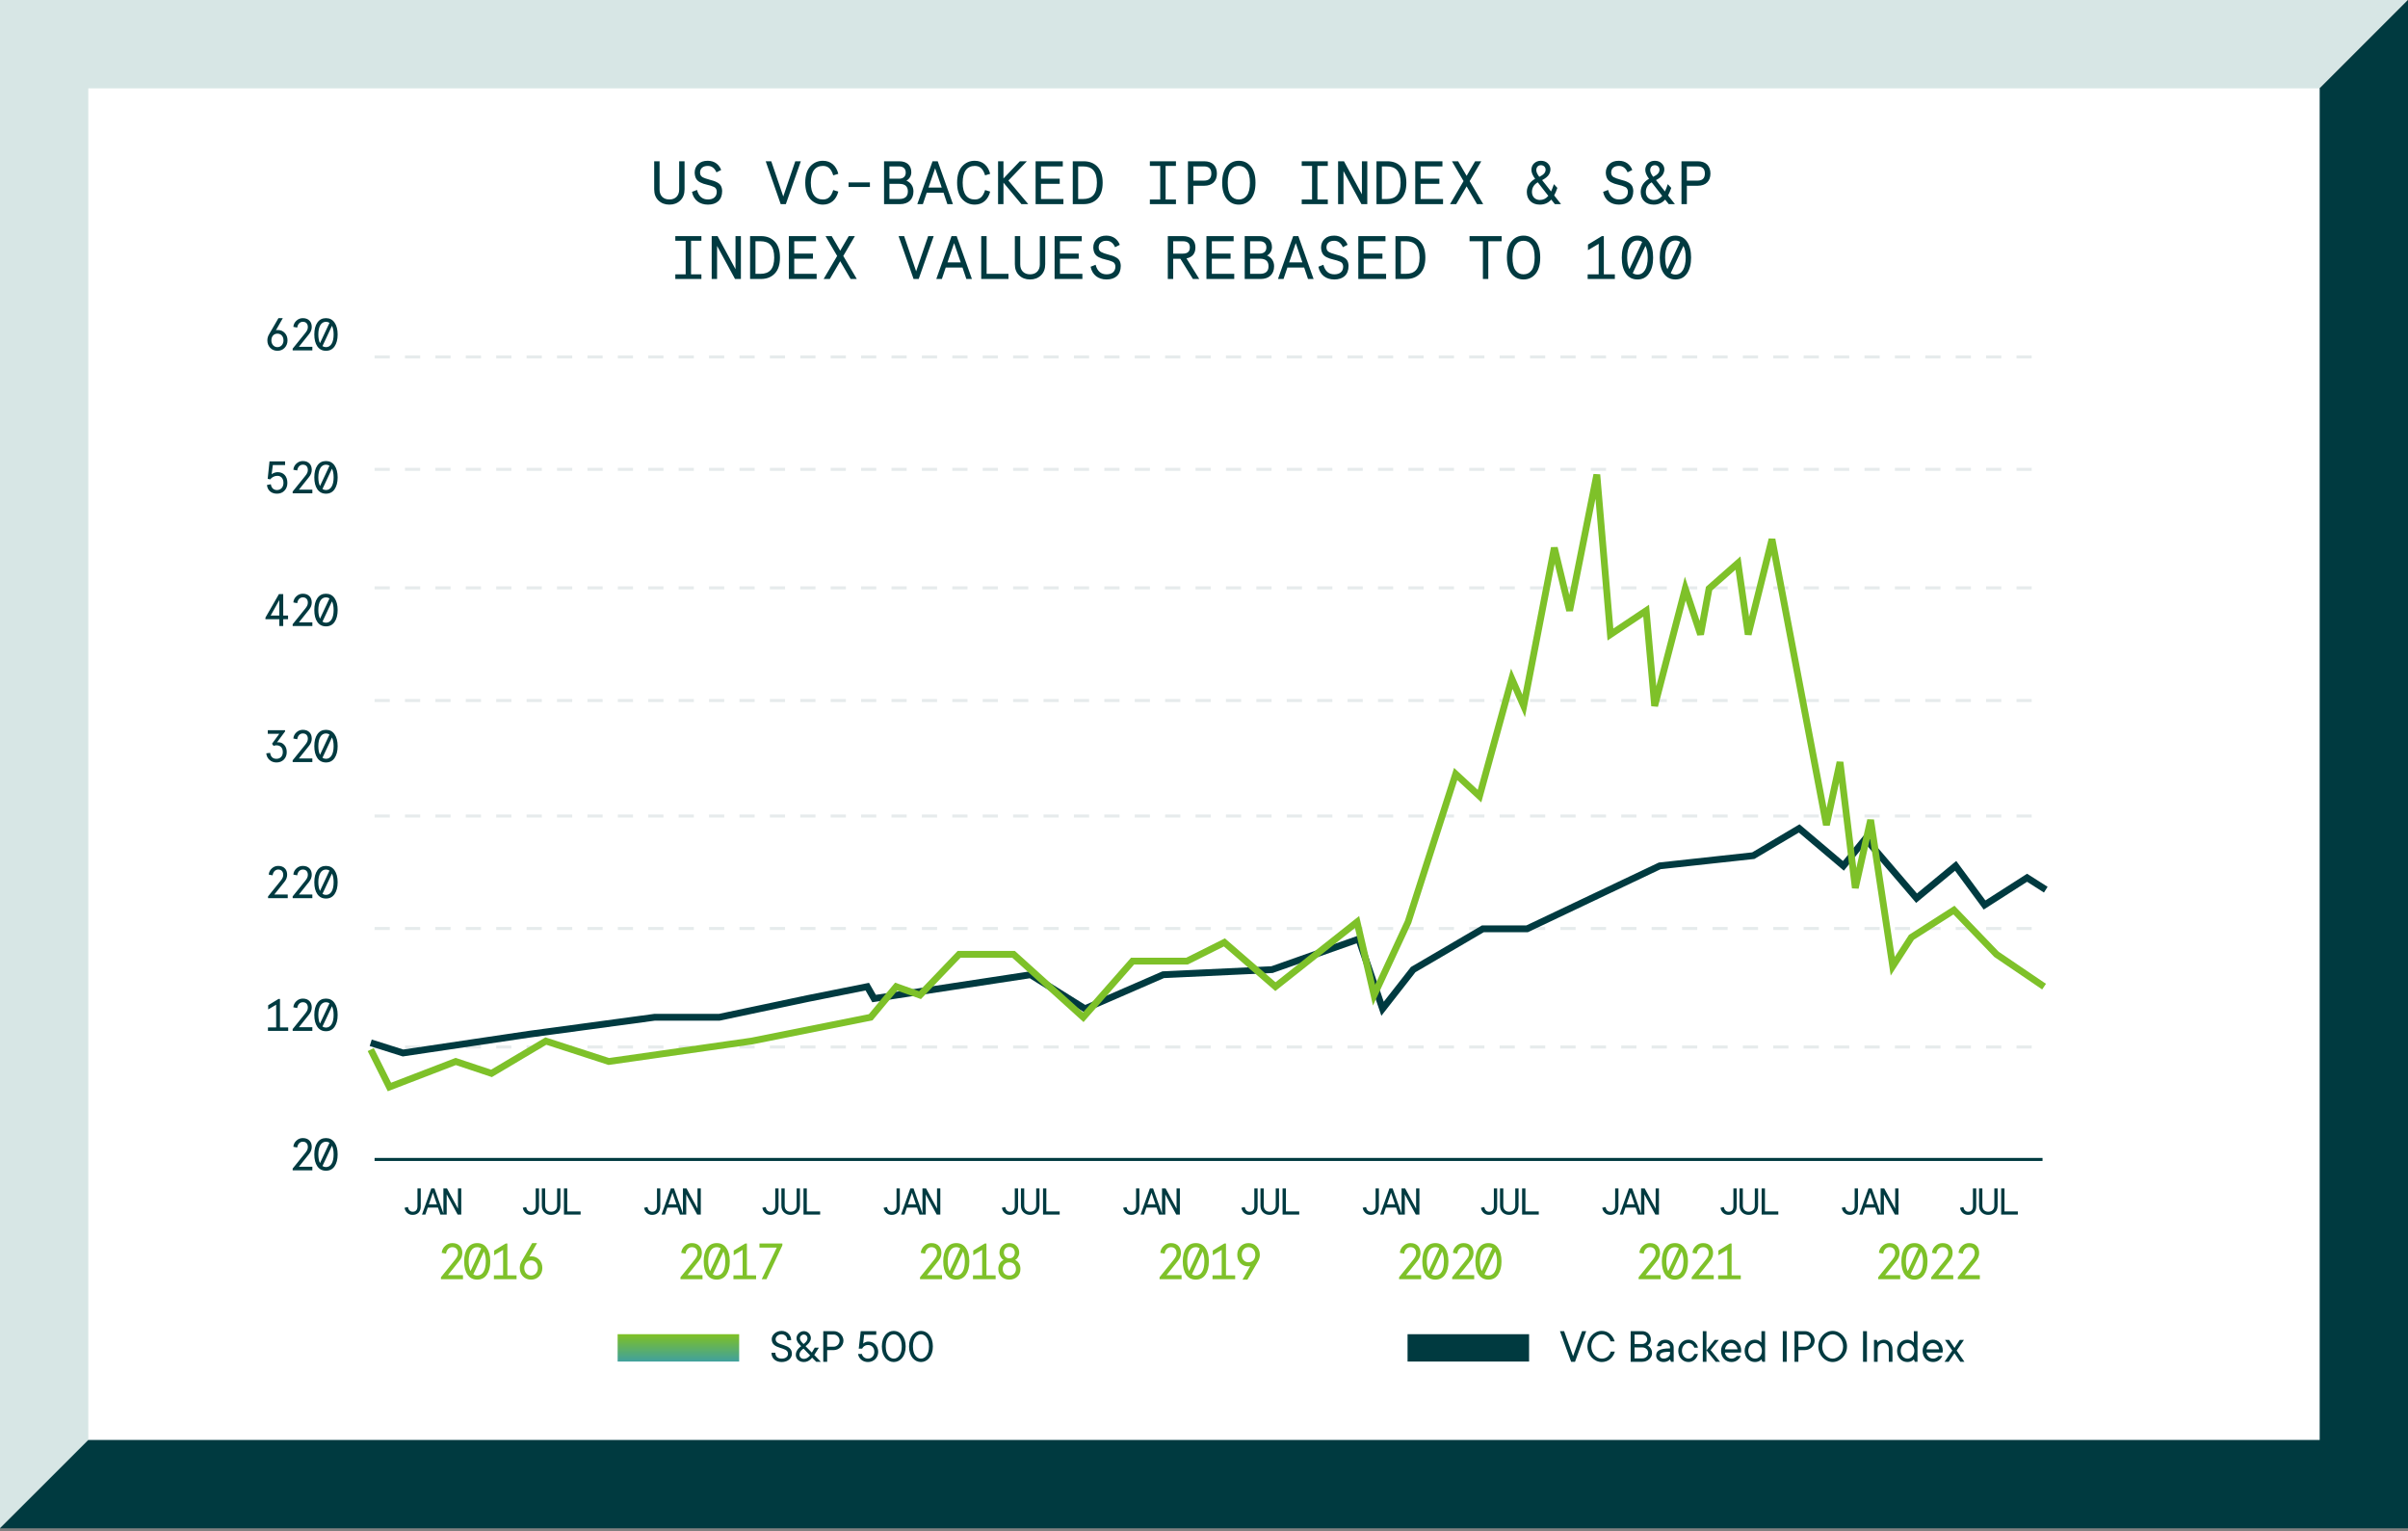 <svg width="708" height="450" viewBox="0 0 708 450" fill="none" xmlns="http://www.w3.org/2000/svg">
<rect x="0" y="0" width="708" height="450" fill="#808080" stroke="none"/>
<path d="M0 0H708L682.034 25.966L26 423.5L0 449.207V0Z" fill="#D7E6E5"/>
<path d="M708 449.207H0L25.966 423.242L682.034 25.965L708 -0V449.207Z" fill="#003A40"/>
<rect x="25.966" y="25.969" width="656.068" height="397.276" fill="white"/>
<path d="M226.832 397.622H227.976C227.976 398.708 228.619 399.337 229.834 399.337C231.049 399.337 231.692 398.708 231.692 397.907C231.692 395.692 226.904 396.835 226.904 393.62C226.904 392.405 228.119 391.19 229.834 391.19C231.392 391.19 232.621 392.405 232.621 393.905H231.478C231.478 392.891 230.763 392.19 229.834 392.19C228.762 392.19 228.047 392.891 228.047 393.62C228.047 395.835 232.835 394.692 232.835 397.907C232.835 399.194 231.706 400.337 229.834 400.337C227.962 400.337 226.832 399.194 226.832 397.622ZM239.983 400.266L238.768 399.051C238.597 399.294 238.382 399.508 238.14 399.694C237.725 400.023 237.139 400.337 236.339 400.337C234.909 400.337 233.98 399.408 233.98 398.193C233.98 397.45 234.366 396.821 234.766 396.378C234.995 396.121 235.252 395.892 235.553 395.692L234.909 394.977C234.781 394.849 234.652 394.706 234.552 394.534C234.366 394.248 234.195 393.834 234.195 393.334C234.195 392.262 235.195 391.261 236.339 391.261C237.482 391.261 238.411 392.19 238.411 393.334C238.411 393.834 238.168 394.277 237.939 394.606C237.811 394.792 237.654 394.963 237.482 395.12L236.853 395.692L238.697 397.55L239.554 396.121H240.769L239.412 398.265L241.341 400.266H239.983ZM235.767 394.549L236.267 395.049L236.839 394.549C236.939 394.449 237.039 394.334 237.125 394.206C237.282 393.991 237.411 393.691 237.411 393.334C237.411 392.762 236.982 392.262 236.339 392.262C235.695 392.262 235.195 392.762 235.195 393.334C235.195 393.662 235.324 393.948 235.481 394.177C235.567 394.306 235.667 394.434 235.767 394.549ZM238.197 398.408L236.267 396.407C236.024 396.55 235.824 396.707 235.653 396.893C235.352 397.221 235.052 397.664 235.052 398.193C235.052 398.836 235.538 399.408 236.339 399.408C236.853 399.408 237.325 399.179 237.654 398.908C237.839 398.765 238.025 398.593 238.197 398.408ZM242.06 400.266V391.261H245.132C246.69 391.261 247.991 392.548 247.991 394.048C247.991 395.549 246.69 396.835 245.132 396.835H243.203V400.266H242.06ZM243.203 395.835H245.132C246.061 395.835 246.848 395.049 246.848 394.048C246.848 393.048 246.061 392.262 245.132 392.262H243.203V395.835ZM252.279 397.979H253.422C253.579 398.708 254.194 399.337 255.209 399.337C256.266 399.337 257.067 398.551 257.067 397.336C257.067 396.121 256.295 395.335 255.209 395.335C254.566 395.335 254.137 395.606 253.865 395.878C253.708 396.035 253.579 396.221 253.494 396.407H252.493L253.065 391.261H257.638V392.333H254.065L253.779 394.906C253.894 394.806 254.037 394.706 254.194 394.62C254.465 394.463 254.851 394.334 255.352 394.334C256.91 394.334 258.21 395.621 258.21 397.336C258.21 399.051 256.924 400.337 255.209 400.337C253.551 400.337 252.507 399.279 252.279 397.979ZM262.784 399.337C263.984 399.337 265.142 398.208 265.142 395.763C265.142 393.319 263.984 392.19 262.784 392.19C261.583 392.19 260.425 393.319 260.425 395.763C260.425 398.208 261.583 399.337 262.784 399.337ZM262.784 400.337C260.911 400.337 259.282 398.693 259.282 395.763C259.282 392.834 260.911 391.19 262.784 391.19C264.642 391.19 266.285 392.834 266.285 395.763C266.285 398.693 264.642 400.337 262.784 400.337ZM270.781 399.337C271.982 399.337 273.14 398.208 273.14 395.763C273.14 393.319 271.982 392.19 270.781 392.19C269.581 392.19 268.423 393.319 268.423 395.763C268.423 398.208 269.581 399.337 270.781 399.337ZM270.781 400.337C268.909 400.337 267.28 398.693 267.28 395.763C267.28 392.834 268.909 391.19 270.781 391.19C272.639 391.19 274.283 392.834 274.283 395.763C274.283 398.693 272.639 400.337 270.781 400.337Z" fill="#003A40"/>
<path d="M461.944 400.266L458.657 391.261H459.872L462.516 398.622L465.16 391.261H466.375L463.088 400.266H461.944ZM473.593 397.264H474.808C474.308 398.979 472.95 400.337 470.949 400.337C468.734 400.337 466.733 398.336 466.733 395.763C466.733 393.191 468.734 391.19 470.949 391.19C472.879 391.19 474.236 392.548 474.737 394.263H473.522C473.222 393.119 472.321 392.19 470.949 392.19C469.377 392.19 467.876 393.691 467.876 395.763C467.876 397.836 469.377 399.337 470.949 399.337C472.393 399.337 473.293 398.408 473.593 397.264ZM479.449 400.266V391.261H482.808C484.295 391.261 485.381 392.319 485.381 393.691C485.381 394.334 485.123 394.777 484.881 395.063C484.723 395.235 484.566 395.378 484.38 395.478C484.623 395.606 484.852 395.763 485.052 395.964C485.395 396.307 485.738 396.878 485.738 397.693C485.738 399.022 484.523 400.266 482.88 400.266H479.449ZM480.593 395.049H482.808C483.666 395.049 484.309 394.406 484.309 393.691C484.309 392.905 483.666 392.262 482.808 392.262H480.593V395.049ZM480.593 399.265H482.88C483.894 399.265 484.595 398.551 484.595 397.622C484.595 396.778 483.866 396.049 482.88 396.049H480.593V399.265ZM491.306 400.266L491.02 399.551C490.877 399.708 490.72 399.837 490.534 399.951C490.205 400.166 489.734 400.337 489.091 400.337C487.804 400.337 486.947 399.48 486.947 398.408C486.947 397.193 487.804 396.335 491.02 396.335V395.978C491.02 395.335 490.463 394.763 489.662 394.763C488.862 394.763 488.533 395.12 488.376 395.692H487.233C487.39 394.62 488.233 393.763 489.662 393.763C491.092 393.763 492.092 394.777 492.092 395.978V400.266H491.306ZM491.02 397.836V397.336C488.448 397.336 488.019 397.764 488.019 398.479C488.019 398.922 488.448 399.337 489.091 399.337C490.234 399.337 491.02 398.551 491.02 397.836ZM498.164 397.979H499.236C498.936 399.279 497.878 400.337 496.449 400.337C494.791 400.337 493.448 398.979 493.448 397.05C493.448 395.12 494.791 393.763 496.449 393.763C497.878 393.763 498.936 394.82 499.236 396.121H498.164C497.936 395.406 497.292 394.763 496.449 394.763C495.449 394.763 494.52 395.678 494.52 397.05C494.52 398.422 495.449 399.337 496.449 399.337C497.292 399.337 497.936 398.693 498.164 397.979ZM500.661 400.266V391.261H501.733V396.907L504.163 393.834H505.378L502.948 396.835L505.735 400.266H504.449L501.733 396.907V400.266H500.661ZM510.668 398.551H511.812C511.383 399.48 510.526 400.337 509.096 400.337C507.381 400.337 506.023 398.979 506.023 397.05C506.023 395.12 507.467 393.763 509.025 393.763C510.597 393.763 511.955 395.035 511.955 396.978C511.955 397.164 511.926 397.293 511.912 397.393L511.883 397.55H507.167C507.238 398.479 508.082 399.337 509.096 399.337C509.94 399.337 510.454 398.851 510.668 398.551ZM507.167 396.621H510.883C510.726 395.549 509.954 394.763 509.025 394.763C508.096 394.763 507.324 395.549 507.167 396.621ZM516.033 399.337C517.105 399.337 518.034 398.422 518.034 397.05C518.034 395.678 517.105 394.763 516.033 394.763C514.961 394.763 514.032 395.678 514.032 397.05C514.032 398.422 514.961 399.337 516.033 399.337ZM518.177 400.266L517.891 399.551C517.748 399.708 517.591 399.837 517.405 399.951C517.077 400.166 516.605 400.337 515.962 400.337C514.304 400.337 512.96 398.979 512.96 397.05C512.96 395.12 514.304 393.763 515.962 393.763C516.605 393.763 517.077 393.977 517.405 394.191C517.591 394.32 517.748 394.463 517.891 394.62V391.261H518.963V400.266H518.177ZM524.183 400.266V391.261H525.327V400.266H524.183ZM527.617 400.266V391.261H530.69C532.248 391.261 533.548 392.548 533.548 394.048C533.548 395.549 532.248 396.835 530.69 396.835H528.76V400.266H527.617ZM528.76 395.835H530.69C531.619 395.835 532.405 395.049 532.405 394.048C532.405 393.048 531.619 392.262 530.69 392.262H528.76V395.835ZM538.839 392.19C537.267 392.19 535.766 393.691 535.766 395.763C535.766 397.836 537.267 399.337 538.839 399.337C540.411 399.337 541.912 397.836 541.912 395.763C541.912 393.691 540.411 392.19 538.839 392.19ZM538.839 391.19C541.054 391.19 543.055 393.191 543.055 395.763C543.055 398.336 541.054 400.337 538.839 400.337C536.623 400.337 534.622 398.336 534.622 395.763C534.622 393.191 536.623 391.19 538.839 391.19ZM547.772 400.266V391.261H548.915V400.266H547.772ZM550.991 400.266V393.834H551.777L552.063 394.549C552.191 394.406 552.349 394.277 552.534 394.163C552.863 393.948 553.306 393.763 553.921 393.763C555.278 393.763 556.422 394.906 556.422 396.55V400.266H555.35V396.55C555.35 395.478 554.621 394.763 553.778 394.763C552.763 394.763 552.063 395.463 552.063 396.55V400.266H550.991ZM560.851 399.337C561.923 399.337 562.852 398.422 562.852 397.05C562.852 395.678 561.923 394.763 560.851 394.763C559.779 394.763 558.85 395.678 558.85 397.05C558.85 398.422 559.779 399.337 560.851 399.337ZM562.995 400.266L562.709 399.551C562.566 399.708 562.409 399.837 562.223 399.951C561.894 400.166 561.423 400.337 560.779 400.337C559.121 400.337 557.778 398.979 557.778 397.05C557.778 395.12 559.121 393.763 560.779 393.763C561.423 393.763 561.894 393.977 562.223 394.191C562.409 394.32 562.566 394.463 562.709 394.62V391.261H563.781V400.266H562.995ZM569.932 398.551H571.076C570.647 399.48 569.789 400.337 568.36 400.337C566.645 400.337 565.287 398.979 565.287 397.05C565.287 395.12 566.731 393.763 568.289 393.763C569.861 393.763 571.219 395.035 571.219 396.978C571.219 397.164 571.19 397.293 571.176 397.393L571.147 397.55H566.431C566.502 398.479 567.345 399.337 568.36 399.337C569.203 399.337 569.718 398.851 569.932 398.551ZM566.431 396.621H570.147C569.989 395.549 569.218 394.763 568.289 394.763C567.36 394.763 566.588 395.549 566.431 396.621ZM571.724 400.266L574.011 396.978L571.867 393.834H573.082L574.654 396.192L576.226 393.834H577.441L575.297 396.978L577.584 400.266H576.369L574.654 397.764L572.939 400.266H571.724Z" fill="#003A40"/>
<rect x="413.85" y="392.16" width="35.731" height="8.04" fill="#003A40"/>
<path d="M192.346 55.626V47.4H193.93V55.734C193.93 57.462 194.992 58.632 196.81 58.632C198.628 58.632 199.69 57.462 199.69 55.734V47.4H201.274V55.626C201.274 57.03 200.86 58.128 200.014 58.938C199.168 59.748 198.106 60.144 196.81 60.144C195.514 60.144 194.452 59.748 193.606 58.938C192.76 58.128 192.346 57.03 192.346 55.626ZM212.041 49.956L210.655 50.658C210.097 49.398 209.251 48.768 208.099 48.768C206.713 48.768 205.831 49.488 205.831 50.712C205.831 51.324 206.065 51.774 206.515 52.044C206.983 52.314 207.721 52.584 208.747 52.854C209.665 53.088 210.151 53.232 210.817 53.592C211.807 54.096 212.275 54.816 212.329 56.13C212.329 58.794 210.691 60.144 208.153 60.144C205.723 60.144 203.941 58.83 203.455 56.4L204.931 55.824C205.417 57.696 206.497 58.632 208.153 58.632C209.737 58.632 210.745 57.84 210.745 56.346C210.745 55.824 210.529 55.428 210.295 55.194C210.169 55.068 209.971 54.96 209.683 54.852C209.125 54.618 208.801 54.51 207.883 54.294C207.001 54.078 206.569 53.952 205.849 53.592C204.841 53.07 204.319 52.278 204.247 50.766C204.247 49.74 204.589 48.894 205.273 48.246C205.957 47.58 206.893 47.256 208.099 47.256C210.133 47.256 211.465 48.426 212.041 49.956ZM230.297 57.75L233.825 47.4H235.463L231.053 60H229.541L225.131 47.4H226.769L230.297 57.75ZM244.987 55.86L246.481 56.31C245.905 58.632 244.321 60.144 241.963 60.144C240.451 60.144 239.209 59.586 238.219 58.488C237.247 57.39 236.761 55.788 236.761 53.7C236.761 51.612 237.247 50.01 238.219 48.912C239.209 47.814 240.451 47.256 241.963 47.256C244.321 47.256 245.905 48.768 246.481 51.09L244.987 51.54C244.411 49.668 243.529 48.768 241.963 48.768C239.731 48.768 238.399 50.37 238.399 53.7C238.399 57.03 239.731 58.632 241.963 58.632C243.529 58.632 244.411 57.732 244.987 55.86ZM255.771 54.96H249.489V53.628H255.771V54.96ZM259.931 60V47.4H264.359C266.609 47.4 267.941 48.57 267.941 50.64C267.941 51.72 267.347 52.656 266.501 53.106C267.743 53.61 268.571 54.744 268.571 56.256C268.571 58.578 267.095 60 264.647 60H259.931ZM264.413 54.042H261.515V58.488H264.413C266.087 58.488 266.933 57.75 266.933 56.256C266.933 54.78 266.087 54.042 264.413 54.042ZM264.323 48.912H261.515V52.53H264.323C265.547 52.53 266.303 51.9 266.303 50.73C266.303 49.524 265.529 48.912 264.323 48.912ZM269.707 60L274.189 47.4H275.701L280.183 60H278.545L277.411 56.634H272.479L271.345 60H269.707ZM276.889 55.122L274.945 49.452L273.001 55.122H276.889ZM289.635 55.86L291.129 56.31C290.553 58.632 288.969 60.144 286.611 60.144C285.099 60.144 283.857 59.586 282.867 58.488C281.895 57.39 281.409 55.788 281.409 53.7C281.409 51.612 281.895 50.01 282.867 48.912C283.857 47.814 285.099 47.256 286.611 47.256C288.969 47.256 290.553 48.768 291.129 51.09L289.635 51.54C289.059 49.668 288.177 48.768 286.611 48.768C284.379 48.768 283.047 50.37 283.047 53.7C283.047 57.03 284.379 58.632 286.611 58.632C288.177 58.632 289.059 57.732 289.635 55.86ZM296.495 53.07L302.327 60H300.311L295.037 53.682V60H293.453V47.4H295.037V52.458L299.861 47.4H301.931L296.495 53.07ZM304.49 60V47.4H312.482V48.912H306.074V52.53H311.582V54.042H306.074V58.488H312.662V60H304.49ZM315.418 60V47.4H318.604C320.314 47.4 321.664 47.94 322.672 49.002C323.698 50.064 324.202 51.63 324.202 53.7C324.202 55.77 323.698 57.336 322.672 58.398C321.664 59.46 320.314 60 318.604 60H315.418ZM318.442 48.912H317.002V58.488H318.442C321.088 58.488 322.51 57.084 322.51 53.7C322.51 50.316 321.088 48.912 318.442 48.912ZM345.752 58.632V60H338.084V58.632H341.126V48.768H338.084V47.4H345.752V48.768H342.71V58.632H345.752ZM354.052 54.6H350.866V60H349.282V47.4H354.052C356.446 47.4 357.796 48.768 357.796 51C357.796 53.232 356.446 54.6 354.052 54.6ZM350.866 53.088H354.016C355.438 53.088 356.158 52.386 356.158 51C356.158 49.614 355.438 48.912 354.016 48.912H350.866V53.088ZM360.714 48.93C361.632 47.814 362.802 47.256 364.242 47.256C365.682 47.256 366.852 47.814 367.77 48.93C368.688 50.028 369.138 51.63 369.138 53.7C369.138 55.77 368.688 57.372 367.77 58.488C366.852 59.586 365.682 60.144 364.242 60.144C362.802 60.144 361.632 59.586 360.714 58.488C359.796 57.372 359.346 55.77 359.346 53.7C359.346 51.63 359.796 50.028 360.714 48.93ZM366.618 49.974C366.024 49.164 365.232 48.768 364.242 48.768C363.252 48.768 362.46 49.164 361.866 49.974C361.272 50.766 360.984 52.008 360.984 53.7C360.984 55.392 361.272 56.634 361.866 57.444C362.46 58.236 363.252 58.632 364.242 58.632C365.232 58.632 366.024 58.236 366.618 57.444C367.212 56.634 367.5 55.392 367.5 53.7C367.5 52.008 367.212 50.766 366.618 49.974ZM390.4 58.632V60H382.732V58.632H385.774V48.768H382.732V47.4H390.4V48.768H387.358V58.632H390.4ZM400.428 57.12V47.4H402.012V60H400.284L395.01 50.28V60H393.426V47.4H395.154L400.428 57.12ZM404.715 60V47.4H407.901C409.611 47.4 410.961 47.94 411.969 49.002C412.995 50.064 413.499 51.63 413.499 53.7C413.499 55.77 412.995 57.336 411.969 58.398C410.961 59.46 409.611 60 407.901 60H404.715ZM407.739 48.912H406.299V58.488H407.739C410.385 58.488 411.807 57.084 411.807 53.7C411.807 50.316 410.385 48.912 407.739 48.912ZM416.111 60V47.4H424.103V48.912H417.695V52.53H423.203V54.042H417.695V58.488H424.283V60H416.111ZM430.315 53.232L426.895 47.4H428.713L431.215 51.684L433.717 47.4H435.535L432.115 53.232L436.093 60H434.275L431.215 54.78L428.155 60H426.337L430.315 53.232ZM452.729 60.144C450.425 60.144 448.913 58.722 448.913 56.4C448.913 54.654 449.993 53.268 451.361 52.566C450.623 51.576 450.263 50.694 450.263 49.938C450.263 49.164 450.533 48.516 451.055 48.012C451.595 47.508 452.261 47.256 453.053 47.256C453.899 47.256 454.565 47.508 455.087 48.012C455.609 48.516 455.861 49.11 455.861 49.776C455.861 50.262 455.717 50.784 455.411 51.306C455.069 51.882 454.403 52.422 453.413 52.944L456.041 56.274C456.275 55.788 456.563 55.068 456.887 54.132L457.895 55.23C457.625 56.058 457.301 56.796 456.959 57.444L458.975 60H457.157L456.095 58.668C455.231 59.658 454.115 60.144 452.729 60.144ZM452.729 58.776C453.737 58.776 454.565 58.38 455.231 57.57L452.135 53.592C451.001 54.24 450.425 55.194 450.425 56.436C450.425 57.876 451.451 58.776 452.729 58.776ZM451.703 50.01C451.703 50.55 451.991 51.198 452.585 51.972C453.791 51.378 454.439 50.784 454.439 49.866C454.439 49.128 453.863 48.552 453.053 48.552C452.243 48.552 451.703 49.164 451.703 50.01ZM479.931 49.956L478.545 50.658C477.987 49.398 477.141 48.768 475.989 48.768C474.603 48.768 473.721 49.488 473.721 50.712C473.721 51.324 473.955 51.774 474.405 52.044C474.873 52.314 475.611 52.584 476.637 52.854C477.555 53.088 478.041 53.232 478.707 53.592C479.697 54.096 480.165 54.816 480.219 56.13C480.219 58.794 478.581 60.144 476.043 60.144C473.613 60.144 471.831 58.83 471.345 56.4L472.821 55.824C473.307 57.696 474.387 58.632 476.043 58.632C477.627 58.632 478.635 57.84 478.635 56.346C478.635 55.824 478.419 55.428 478.185 55.194C478.059 55.068 477.861 54.96 477.573 54.852C477.015 54.618 476.691 54.51 475.773 54.294C474.891 54.078 474.459 53.952 473.739 53.592C472.731 53.07 472.209 52.278 472.137 50.766C472.137 49.74 472.479 48.894 473.163 48.246C473.847 47.58 474.783 47.256 475.989 47.256C478.023 47.256 479.355 48.426 479.931 49.956ZM486.215 60.144C483.911 60.144 482.399 58.722 482.399 56.4C482.399 54.654 483.479 53.268 484.847 52.566C484.109 51.576 483.749 50.694 483.749 49.938C483.749 49.164 484.019 48.516 484.541 48.012C485.081 47.508 485.747 47.256 486.539 47.256C487.385 47.256 488.051 47.508 488.573 48.012C489.095 48.516 489.347 49.11 489.347 49.776C489.347 50.262 489.203 50.784 488.897 51.306C488.555 51.882 487.889 52.422 486.899 52.944L489.527 56.274C489.761 55.788 490.049 55.068 490.373 54.132L491.381 55.23C491.111 56.058 490.787 56.796 490.445 57.444L492.461 60H490.643L489.581 58.668C488.717 59.658 487.601 60.144 486.215 60.144ZM486.215 58.776C487.223 58.776 488.051 58.38 488.717 57.57L485.621 53.592C484.487 54.24 483.911 55.194 483.911 56.436C483.911 57.876 484.937 58.776 486.215 58.776ZM485.189 50.01C485.189 50.55 485.477 51.198 486.071 51.972C487.277 51.378 487.925 50.784 487.925 49.866C487.925 49.128 487.349 48.552 486.539 48.552C485.729 48.552 485.189 49.164 485.189 50.01ZM499.159 54.6H495.973V60H494.389V47.4H499.159C501.553 47.4 502.903 48.768 502.903 51C502.903 53.232 501.553 54.6 499.159 54.6ZM495.973 53.088H499.123C500.545 53.088 501.265 52.386 501.265 51C501.265 49.614 500.545 48.912 499.123 48.912H495.973V53.088ZM206.226 80.632V82H198.558V80.632H201.6V70.768H198.558V69.4H206.226V70.768H203.184V80.632H206.226ZM216.254 79.12V69.4H217.838V82H216.11L210.836 72.28V82H209.252V69.4H210.98L216.254 79.12ZM220.54 82V69.4H223.726C225.436 69.4 226.786 69.94 227.794 71.002C228.82 72.064 229.324 73.63 229.324 75.7C229.324 77.77 228.82 79.336 227.794 80.398C226.786 81.46 225.436 82 223.726 82H220.54ZM223.564 70.912H222.124V80.488H223.564C226.21 80.488 227.632 79.084 227.632 75.7C227.632 72.316 226.21 70.912 223.564 70.912ZM231.936 82V69.4H239.928V70.912H233.52V74.53H239.028V76.042H233.52V80.488H240.108V82H231.936ZM246.14 75.232L242.72 69.4H244.538L247.04 73.684L249.542 69.4H251.36L247.94 75.232L251.918 82H250.1L247.04 76.78L243.98 82H242.162L246.14 75.232ZM269.364 79.75L272.892 69.4H274.53L270.12 82H268.608L264.198 69.4H265.836L269.364 79.75ZM275.288 82L279.77 69.4H281.282L285.764 82H284.126L282.992 78.634H278.06L276.926 82H275.288ZM282.47 77.122L280.526 71.452L278.582 77.122H282.47ZM296.512 80.488V82H288.502V69.4H290.086V80.488H296.512ZM298.387 77.626V69.4H299.971V77.734C299.971 79.462 301.033 80.632 302.851 80.632C304.669 80.632 305.731 79.462 305.731 77.734V69.4H307.315V77.626C307.315 79.03 306.901 80.128 306.055 80.938C305.209 81.748 304.147 82.144 302.851 82.144C301.555 82.144 300.493 81.748 299.647 80.938C298.801 80.128 298.387 79.03 298.387 77.626ZM310.071 82V69.4H318.063V70.912H311.655V74.53H317.163V76.042H311.655V80.488H318.243V82H310.071ZM329.243 71.956L327.857 72.658C327.299 71.398 326.453 70.768 325.301 70.768C323.915 70.768 323.033 71.488 323.033 72.712C323.033 73.324 323.267 73.774 323.717 74.044C324.185 74.314 324.923 74.584 325.949 74.854C326.867 75.088 327.353 75.232 328.019 75.592C329.009 76.096 329.477 76.816 329.531 78.13C329.531 80.794 327.893 82.144 325.355 82.144C322.925 82.144 321.143 80.83 320.657 78.4L322.133 77.824C322.619 79.696 323.699 80.632 325.355 80.632C326.939 80.632 327.947 79.84 327.947 78.346C327.947 77.824 327.731 77.428 327.497 77.194C327.371 77.068 327.173 76.96 326.885 76.852C326.327 76.618 326.003 76.51 325.085 76.294C324.203 76.078 323.771 75.952 323.051 75.592C322.043 75.07 321.521 74.278 321.449 72.766C321.449 71.74 321.791 70.894 322.475 70.246C323.159 69.58 324.095 69.256 325.301 69.256C327.335 69.256 328.667 70.426 329.243 71.956ZM352.611 82H350.739L347.049 76.06H344.943V82H343.359V69.4H347.769C350.073 69.4 351.477 70.552 351.477 72.73C351.477 74.512 350.595 75.592 348.849 75.952L352.611 82ZM347.805 70.912H344.943V74.548H347.805C349.155 74.548 349.839 73.936 349.839 72.73C349.839 71.524 349.155 70.912 347.805 70.912ZM354.719 82V69.4H362.711V70.912H356.303V74.53H361.811V76.042H356.303V80.488H362.891V82H354.719ZM365.971 82V69.4H370.399C372.649 69.4 373.981 70.57 373.981 72.64C373.981 73.72 373.387 74.656 372.541 75.106C373.783 75.61 374.611 76.744 374.611 78.256C374.611 80.578 373.135 82 370.687 82H365.971ZM370.453 76.042H367.555V80.488H370.453C372.127 80.488 372.973 79.75 372.973 78.256C372.973 76.78 372.127 76.042 370.453 76.042ZM370.363 70.912H367.555V74.53H370.363C371.587 74.53 372.343 73.9 372.343 72.73C372.343 71.524 371.569 70.912 370.363 70.912ZM375.747 82L380.229 69.4H381.741L386.223 82H384.585L383.451 78.634H378.519L377.385 82H375.747ZM382.929 77.122L380.985 71.452L379.041 77.122H382.929ZM396.215 71.956L394.829 72.658C394.271 71.398 393.425 70.768 392.273 70.768C390.887 70.768 390.005 71.488 390.005 72.712C390.005 73.324 390.239 73.774 390.689 74.044C391.157 74.314 391.895 74.584 392.921 74.854C393.839 75.088 394.325 75.232 394.991 75.592C395.981 76.096 396.449 76.816 396.503 78.13C396.503 80.794 394.865 82.144 392.327 82.144C389.897 82.144 388.115 80.83 387.629 78.4L389.105 77.824C389.591 79.696 390.671 80.632 392.327 80.632C393.911 80.632 394.919 79.84 394.919 78.346C394.919 77.824 394.703 77.428 394.469 77.194C394.343 77.068 394.145 76.96 393.857 76.852C393.299 76.618 392.975 76.51 392.057 76.294C391.175 76.078 390.743 75.952 390.023 75.592C389.015 75.07 388.493 74.278 388.421 72.766C388.421 71.74 388.763 70.894 389.447 70.246C390.131 69.58 391.067 69.256 392.273 69.256C394.307 69.256 395.639 70.426 396.215 71.956ZM399.367 82V69.4H407.359V70.912H400.951V74.53H406.459V76.042H400.951V80.488H407.539V82H399.367ZM410.296 82V69.4H413.482C415.192 69.4 416.542 69.94 417.55 71.002C418.576 72.064 419.08 73.63 419.08 75.7C419.08 77.77 418.576 79.336 417.55 80.398C416.542 81.46 415.192 82 413.482 82H410.296ZM413.32 70.912H411.88V80.488H413.32C415.966 80.488 417.388 79.084 417.388 75.7C417.388 72.316 415.966 70.912 413.32 70.912ZM436.004 70.912H432.08V69.4H441.512V70.912H437.588V82H436.004V70.912ZM444.43 70.93C445.348 69.814 446.518 69.256 447.958 69.256C449.398 69.256 450.568 69.814 451.486 70.93C452.404 72.028 452.854 73.63 452.854 75.7C452.854 77.77 452.404 79.372 451.486 80.488C450.568 81.586 449.398 82.144 447.958 82.144C446.518 82.144 445.348 81.586 444.43 80.488C443.512 79.372 443.062 77.77 443.062 75.7C443.062 73.63 443.512 72.028 444.43 70.93ZM450.334 71.974C449.74 71.164 448.948 70.768 447.958 70.768C446.968 70.768 446.176 71.164 445.582 71.974C444.988 72.766 444.7 74.008 444.7 75.7C444.7 77.392 444.988 78.634 445.582 79.444C446.176 80.236 446.968 80.632 447.958 80.632C448.948 80.632 449.74 80.236 450.334 79.444C450.928 78.634 451.216 77.392 451.216 75.7C451.216 74.008 450.928 72.766 450.334 71.974ZM466.898 71.884L470.984 69.4H471.56V80.632H474.8V82H466.808V80.632H470.048V71.668L466.898 73.54V71.884ZM484.828 80.416C484.018 81.568 482.902 82.144 481.444 82.144C479.986 82.144 478.852 81.568 478.042 80.416C477.232 79.246 476.836 77.68 476.836 75.7C476.836 73.72 477.232 72.154 478.042 71.002C478.852 69.832 479.986 69.256 481.444 69.256C482.902 69.256 484.018 69.832 484.828 71.002C485.638 72.154 486.052 73.72 486.052 75.7C486.052 77.68 485.638 79.246 484.828 80.416ZM478.42 75.7C478.42 77.086 478.636 78.238 479.086 79.12L482.83 71.11C482.416 70.84 481.966 70.696 481.444 70.696C479.518 70.696 478.42 72.604 478.42 75.7ZM481.444 80.704C483.37 80.704 484.468 78.796 484.468 75.7C484.468 74.278 484.252 73.144 483.802 72.28L480.058 80.29C480.472 80.56 480.922 80.704 481.444 80.704ZM495.99 80.416C495.18 81.568 494.064 82.144 492.606 82.144C491.148 82.144 490.014 81.568 489.204 80.416C488.394 79.246 487.998 77.68 487.998 75.7C487.998 73.72 488.394 72.154 489.204 71.002C490.014 69.832 491.148 69.256 492.606 69.256C494.064 69.256 495.18 69.832 495.99 71.002C496.8 72.154 497.214 73.72 497.214 75.7C497.214 77.68 496.8 79.246 495.99 80.416ZM489.582 75.7C489.582 77.086 489.798 78.238 490.248 79.12L493.992 71.11C493.578 70.84 493.128 70.696 492.606 70.696C490.68 70.696 489.582 72.604 489.582 75.7ZM492.606 80.704C494.532 80.704 495.63 78.796 495.63 75.7C495.63 74.278 495.414 73.144 494.964 72.28L491.22 80.29C491.634 80.56 492.084 80.704 492.606 80.704Z" fill="#003A40"/>
<path d="M136.126 376H129.646V375.415L133.786 370.285C134.446 369.46 134.641 368.965 134.641 368.29C134.641 367.795 134.506 367.405 134.251 367.09C133.966 366.745 133.546 366.58 132.991 366.58C132.016 366.58 131.311 367.345 131.146 368.485L129.871 368.245C129.946 367.42 130.291 366.745 130.891 366.205C131.491 365.65 132.196 365.38 132.991 365.38C133.966 365.38 134.731 365.68 135.271 366.295C135.706 366.79 135.931 367.465 135.931 368.29C135.931 369.1 135.646 369.865 135.091 370.57L131.701 374.8H136.126V376ZM143.133 374.68C142.458 375.64 141.528 376.12 140.313 376.12C139.098 376.12 138.153 375.64 137.478 374.68C136.803 373.705 136.473 372.4 136.473 370.75C136.473 369.1 136.803 367.795 137.478 366.835C138.153 365.86 139.098 365.38 140.313 365.38C141.528 365.38 142.458 365.86 143.133 366.835C143.808 367.795 144.153 369.1 144.153 370.75C144.153 372.4 143.808 373.705 143.133 374.68ZM137.793 370.75C137.793 371.905 137.973 372.865 138.348 373.6L141.468 366.925C141.123 366.7 140.748 366.58 140.313 366.58C138.708 366.58 137.793 368.17 137.793 370.75ZM140.313 374.92C141.918 374.92 142.833 373.33 142.833 370.75C142.833 369.565 142.653 368.62 142.278 367.9L139.158 374.575C139.503 374.8 139.878 374.92 140.313 374.92ZM145.294 367.57L148.699 365.5H149.179V374.86H151.879V376H145.219V374.86H147.919V367.39L145.294 368.95V367.57ZM156.201 369.28C157.161 369.28 157.941 369.595 158.541 370.24C159.156 370.87 159.456 371.695 159.456 372.7C159.456 373.675 159.141 374.485 158.511 375.145C157.896 375.79 157.101 376.12 156.141 376.12C155.181 376.12 154.386 375.79 153.756 375.145C153.141 374.485 152.826 373.675 152.826 372.7C152.826 371.995 153.006 371.35 153.366 370.735L156.471 365.38H157.911L155.631 369.385C155.781 369.31 155.976 369.28 156.201 369.28ZM154.146 372.7C154.146 373.975 154.986 374.92 156.141 374.92C157.296 374.92 158.136 373.975 158.136 372.7C158.136 371.365 157.326 370.48 156.141 370.48C154.956 370.48 154.146 371.365 154.146 372.7Z" fill="#7EC129"/>
<path d="M122.742 354.558V349.3H123.71V354.536C123.71 355.361 123.49 355.999 123.05 356.439C122.61 356.868 122.038 357.088 121.345 357.088C120.674 357.088 120.135 356.89 119.717 356.494C119.299 356.098 119.046 355.603 118.947 354.998L119.926 354.789C120.102 355.658 120.597 356.164 121.345 356.164C122.214 356.164 122.742 355.647 122.742 354.558ZM124.074 357L126.813 349.3H127.737L130.476 357H129.475L128.782 354.943H125.768L125.075 357H124.074ZM128.463 354.019L127.275 350.554L126.087 354.019H128.463ZM134.647 355.24V349.3H135.615V357H134.559L131.336 351.06V357H130.368V349.3H131.424L134.647 355.24Z" fill="#003A40"/>
<path d="M157.51 354.558V349.3H158.478V354.536C158.478 355.361 158.258 355.999 157.818 356.439C157.378 356.868 156.806 357.088 156.113 357.088C155.442 357.088 154.903 356.89 154.485 356.494C154.067 356.098 153.814 355.603 153.715 354.998L154.694 354.789C154.87 355.658 155.365 356.164 156.113 356.164C156.982 356.164 157.51 355.647 157.51 354.558ZM159.316 354.327V349.3H160.284V354.393C160.284 355.449 160.933 356.164 162.044 356.164C163.155 356.164 163.804 355.449 163.804 354.393V349.3H164.772V354.327C164.772 355.185 164.519 355.856 164.002 356.351C163.485 356.846 162.836 357.088 162.044 357.088C161.252 357.088 160.603 356.846 160.086 356.351C159.569 355.856 159.316 355.185 159.316 354.327ZM170.713 356.076V357H165.818V349.3H166.786V356.076H170.713Z" fill="#003A40"/>
<path d="M206.554 376H200.074V375.415L204.214 370.285C204.874 369.46 205.069 368.965 205.069 368.29C205.069 367.795 204.934 367.405 204.679 367.09C204.394 366.745 203.974 366.58 203.419 366.58C202.444 366.58 201.739 367.345 201.574 368.485L200.299 368.245C200.374 367.42 200.719 366.745 201.319 366.205C201.919 365.65 202.624 365.38 203.419 365.38C204.394 365.38 205.159 365.68 205.699 366.295C206.134 366.79 206.359 367.465 206.359 368.29C206.359 369.1 206.074 369.865 205.519 370.57L202.129 374.8H206.554V376ZM213.561 374.68C212.886 375.64 211.956 376.12 210.741 376.12C209.526 376.12 208.581 375.64 207.906 374.68C207.231 373.705 206.901 372.4 206.901 370.75C206.901 369.1 207.231 367.795 207.906 366.835C208.581 365.86 209.526 365.38 210.741 365.38C211.956 365.38 212.886 365.86 213.561 366.835C214.236 367.795 214.581 369.1 214.581 370.75C214.581 372.4 214.236 373.705 213.561 374.68ZM208.221 370.75C208.221 371.905 208.401 372.865 208.776 373.6L211.896 366.925C211.551 366.7 211.176 366.58 210.741 366.58C209.136 366.58 208.221 368.17 208.221 370.75ZM210.741 374.92C212.346 374.92 213.261 373.33 213.261 370.75C213.261 369.565 213.081 368.62 212.706 367.9L209.586 374.575C209.931 374.8 210.306 374.92 210.741 374.92ZM215.723 367.57L219.128 365.5H219.608V374.86H222.308V376H215.648V374.86H218.348V367.39L215.723 368.95V367.57ZM230.035 366.055L225.355 376H223.96L228.385 366.7H223.3V365.5H230.035V366.055Z" fill="#7EC129"/>
<path d="M193.171 354.558V349.3H194.139V354.536C194.139 355.361 193.919 355.999 193.479 356.439C193.039 356.868 192.467 357.088 191.774 357.088C191.103 357.088 190.564 356.89 190.146 356.494C189.728 356.098 189.475 355.603 189.376 354.998L190.355 354.789C190.531 355.658 191.026 356.164 191.774 356.164C192.643 356.164 193.171 355.647 193.171 354.558ZM194.503 357L197.242 349.3H198.166L200.905 357H199.904L199.211 354.943H196.197L195.504 357H194.503ZM198.892 354.019L197.704 350.554L196.516 354.019H198.892ZM205.075 355.24V349.3H206.043V357H204.987L201.764 351.06V357H200.796V349.3H201.852L205.075 355.24Z" fill="#003A40"/>
<path d="M227.939 354.558V349.3H228.907V354.536C228.907 355.361 228.687 355.999 228.247 356.439C227.807 356.868 227.235 357.088 226.542 357.088C225.871 357.088 225.332 356.89 224.914 356.494C224.496 356.098 224.243 355.603 224.144 354.998L225.123 354.789C225.299 355.658 225.794 356.164 226.542 356.164C227.411 356.164 227.939 355.647 227.939 354.558ZM229.744 354.327V349.3H230.712V354.393C230.712 355.449 231.361 356.164 232.472 356.164C233.583 356.164 234.232 355.449 234.232 354.393V349.3H235.2V354.327C235.2 355.185 234.947 355.856 234.43 356.351C233.913 356.846 233.264 357.088 232.472 357.088C231.68 357.088 231.031 356.846 230.514 356.351C229.997 355.856 229.744 355.185 229.744 354.327ZM241.142 356.076V357H236.247V349.3H237.215V356.076H241.142Z" fill="#003A40"/>
<path d="M276.983 376H270.503V375.415L274.643 370.285C275.303 369.46 275.498 368.965 275.498 368.29C275.498 367.795 275.363 367.405 275.108 367.09C274.823 366.745 274.403 366.58 273.848 366.58C272.873 366.58 272.168 367.345 272.003 368.485L270.728 368.245C270.803 367.42 271.148 366.745 271.748 366.205C272.348 365.65 273.053 365.38 273.848 365.38C274.823 365.38 275.588 365.68 276.128 366.295C276.563 366.79 276.788 367.465 276.788 368.29C276.788 369.1 276.503 369.865 275.948 370.57L272.558 374.8H276.983V376ZM283.989 374.68C283.314 375.64 282.384 376.12 281.169 376.12C279.954 376.12 279.009 375.64 278.334 374.68C277.659 373.705 277.329 372.4 277.329 370.75C277.329 369.1 277.659 367.795 278.334 366.835C279.009 365.86 279.954 365.38 281.169 365.38C282.384 365.38 283.314 365.86 283.989 366.835C284.664 367.795 285.009 369.1 285.009 370.75C285.009 372.4 284.664 373.705 283.989 374.68ZM278.649 370.75C278.649 371.905 278.829 372.865 279.204 373.6L282.324 366.925C281.979 366.7 281.604 366.58 281.169 366.58C279.564 366.58 278.649 368.17 278.649 370.75ZM281.169 374.92C282.774 374.92 283.689 373.33 283.689 370.75C283.689 369.565 283.509 368.62 283.134 367.9L280.014 374.575C280.359 374.8 280.734 374.92 281.169 374.92ZM286.151 367.57L289.556 365.5H290.036V374.86H292.736V376H286.076V374.86H288.776V367.39L286.151 368.95V367.57ZM299.668 368.185C299.668 369.07 299.173 369.97 298.468 370.345C299.428 370.78 300.028 371.725 300.028 372.985C300.028 373.945 299.713 374.71 299.083 375.28C298.453 375.835 297.688 376.12 296.773 376.12C295.858 376.12 295.093 375.835 294.463 375.28C293.833 374.71 293.518 373.945 293.518 372.985C293.518 371.725 294.118 370.78 295.078 370.345C294.373 369.97 293.878 369.07 293.878 368.185C293.878 367.39 294.148 366.73 294.688 366.19C295.243 365.65 295.933 365.38 296.773 365.38C297.613 365.38 298.303 365.65 298.843 366.19C299.398 366.73 299.668 367.39 299.668 368.185ZM298.168 371.575C297.808 371.23 297.343 371.05 296.773 371.05C296.203 371.05 295.738 371.23 295.378 371.575C295.018 371.92 294.838 372.4 294.838 372.985C294.838 373.57 295.018 374.05 295.378 374.395C295.738 374.74 296.203 374.92 296.773 374.92C297.343 374.92 297.808 374.74 298.168 374.395C298.528 374.05 298.708 373.57 298.708 372.985C298.708 372.4 298.528 371.92 298.168 371.575ZM297.943 366.985C297.658 366.67 297.268 366.52 296.773 366.52C296.278 366.52 295.888 366.67 295.603 366.985C295.318 367.3 295.168 367.69 295.168 368.185C295.168 368.68 295.318 369.07 295.603 369.385C295.888 369.7 296.278 369.85 296.773 369.85C297.268 369.85 297.658 369.7 297.943 369.385C298.228 369.07 298.378 368.68 298.378 368.185C298.378 367.69 298.228 367.3 297.943 366.985Z" fill="#7EC129"/>
<path d="M263.599 354.558V349.3H264.567V354.536C264.567 355.361 264.347 355.999 263.907 356.439C263.467 356.868 262.895 357.088 262.202 357.088C261.531 357.088 260.992 356.89 260.574 356.494C260.156 356.098 259.903 355.603 259.804 354.998L260.783 354.789C260.959 355.658 261.454 356.164 262.202 356.164C263.071 356.164 263.599 355.647 263.599 354.558ZM264.931 357L267.67 349.3H268.594L271.333 357H270.332L269.639 354.943H266.625L265.932 357H264.931ZM269.32 354.019L268.132 350.554L266.944 354.019H269.32ZM275.503 355.24V349.3H276.471V357H275.415L272.192 351.06V357H271.224V349.3H272.28L275.503 355.24Z" fill="#003A40"/>
<path d="M298.367 354.558V349.3H299.335V354.536C299.335 355.361 299.115 355.999 298.675 356.439C298.235 356.868 297.663 357.088 296.97 357.088C296.299 357.088 295.76 356.89 295.342 356.494C294.924 356.098 294.671 355.603 294.572 354.998L295.551 354.789C295.727 355.658 296.222 356.164 296.97 356.164C297.839 356.164 298.367 355.647 298.367 354.558ZM300.173 354.327V349.3H301.141V354.393C301.141 355.449 301.79 356.164 302.901 356.164C304.012 356.164 304.661 355.449 304.661 354.393V349.3H305.629V354.327C305.629 355.185 305.376 355.856 304.859 356.351C304.342 356.846 303.693 357.088 302.901 357.088C302.109 357.088 301.46 356.846 300.943 356.351C300.426 355.856 300.173 355.185 300.173 354.327ZM311.57 356.076V357H306.675V349.3H307.643V356.076H311.57Z" fill="#003A40"/>
<path d="M347.411 376H340.931V375.415L345.071 370.285C345.731 369.46 345.926 368.965 345.926 368.29C345.926 367.795 345.791 367.405 345.536 367.09C345.251 366.745 344.831 366.58 344.276 366.58C343.301 366.58 342.596 367.345 342.431 368.485L341.156 368.245C341.231 367.42 341.576 366.745 342.176 366.205C342.776 365.65 343.481 365.38 344.276 365.38C345.251 365.38 346.016 365.68 346.556 366.295C346.991 366.79 347.216 367.465 347.216 368.29C347.216 369.1 346.931 369.865 346.376 370.57L342.986 374.8H347.411V376ZM354.418 374.68C353.743 375.64 352.813 376.12 351.598 376.12C350.383 376.12 349.438 375.64 348.763 374.68C348.088 373.705 347.758 372.4 347.758 370.75C347.758 369.1 348.088 367.795 348.763 366.835C349.438 365.86 350.383 365.38 351.598 365.38C352.813 365.38 353.743 365.86 354.418 366.835C355.093 367.795 355.438 369.1 355.438 370.75C355.438 372.4 355.093 373.705 354.418 374.68ZM349.078 370.75C349.078 371.905 349.258 372.865 349.633 373.6L352.753 366.925C352.408 366.7 352.033 366.58 351.598 366.58C349.993 366.58 349.078 368.17 349.078 370.75ZM351.598 374.92C353.203 374.92 354.118 373.33 354.118 370.75C354.118 369.565 353.938 368.62 353.563 367.9L350.443 374.575C350.788 374.8 351.163 374.92 351.598 374.92ZM356.58 367.57L359.985 365.5H360.465V374.86H363.165V376H356.505V374.86H359.205V367.39L356.58 368.95V367.57ZM367.037 372.22C366.077 372.22 365.297 371.905 364.682 371.275C364.082 370.63 363.782 369.805 363.782 368.8C363.782 367.825 364.097 367.015 364.712 366.37C365.342 365.71 366.137 365.38 367.097 365.38C368.057 365.38 368.852 365.71 369.467 366.37C370.097 367.015 370.412 367.825 370.412 368.8C370.412 369.505 370.232 370.15 369.872 370.765L366.767 376.12H365.327L367.607 372.115C367.457 372.19 367.262 372.22 367.037 372.22ZM369.092 368.8C369.092 367.525 368.252 366.58 367.097 366.58C365.942 366.58 365.102 367.525 365.102 368.8C365.102 370.135 365.912 371.02 367.097 371.02C368.282 371.02 369.092 370.135 369.092 368.8Z" fill="#7EC129"/>
<path d="M334.028 354.558V349.3H334.996V354.536C334.996 355.361 334.776 355.999 334.336 356.439C333.896 356.868 333.324 357.088 332.631 357.088C331.96 357.088 331.421 356.89 331.003 356.494C330.585 356.098 330.332 355.603 330.233 354.998L331.212 354.789C331.388 355.658 331.883 356.164 332.631 356.164C333.5 356.164 334.028 355.647 334.028 354.558ZM335.36 357L338.099 349.3H339.023L341.762 357H340.761L340.068 354.943H337.054L336.361 357H335.36ZM339.749 354.019L338.561 350.554L337.373 354.019H339.749ZM345.932 355.24V349.3H346.9V357H345.844L342.621 351.06V357H341.653V349.3H342.709L345.932 355.24Z" fill="#003A40"/>
<path d="M368.796 354.558V349.3H369.764V354.536C369.764 355.361 369.544 355.999 369.104 356.439C368.664 356.868 368.092 357.088 367.399 357.088C366.728 357.088 366.189 356.89 365.771 356.494C365.353 356.098 365.1 355.603 365.001 354.998L365.98 354.789C366.156 355.658 366.651 356.164 367.399 356.164C368.268 356.164 368.796 355.647 368.796 354.558ZM370.601 354.327V349.3H371.569V354.393C371.569 355.449 372.218 356.164 373.329 356.164C374.44 356.164 375.089 355.449 375.089 354.393V349.3H376.057V354.327C376.057 355.185 375.804 355.856 375.287 356.351C374.77 356.846 374.121 357.088 373.329 357.088C372.537 357.088 371.888 356.846 371.371 356.351C370.854 355.856 370.601 355.185 370.601 354.327ZM381.999 356.076V357H377.104V349.3H378.072V356.076H381.999Z" fill="#003A40"/>
<path d="M417.84 376H411.36V375.415L415.5 370.285C416.16 369.46 416.355 368.965 416.355 368.29C416.355 367.795 416.22 367.405 415.965 367.09C415.68 366.745 415.26 366.58 414.705 366.58C413.73 366.58 413.025 367.345 412.86 368.485L411.585 368.245C411.66 367.42 412.005 366.745 412.605 366.205C413.205 365.65 413.91 365.38 414.705 365.38C415.68 365.38 416.445 365.68 416.985 366.295C417.42 366.79 417.645 367.465 417.645 368.29C417.645 369.1 417.36 369.865 416.805 370.57L413.415 374.8H417.84V376ZM424.847 374.68C424.172 375.64 423.242 376.12 422.027 376.12C420.812 376.12 419.867 375.64 419.192 374.68C418.517 373.705 418.187 372.4 418.187 370.75C418.187 369.1 418.517 367.795 419.192 366.835C419.867 365.86 420.812 365.38 422.027 365.38C423.242 365.38 424.172 365.86 424.847 366.835C425.522 367.795 425.867 369.1 425.867 370.75C425.867 372.4 425.522 373.705 424.847 374.68ZM419.507 370.75C419.507 371.905 419.687 372.865 420.062 373.6L423.182 366.925C422.837 366.7 422.462 366.58 422.027 366.58C420.422 366.58 419.507 368.17 419.507 370.75ZM422.027 374.92C423.632 374.92 424.547 373.33 424.547 370.75C424.547 369.565 424.367 368.62 423.992 367.9L420.872 374.575C421.217 374.8 421.592 374.92 422.027 374.92ZM433.444 376H426.964V375.415L431.104 370.285C431.764 369.46 431.959 368.965 431.959 368.29C431.959 367.795 431.824 367.405 431.569 367.09C431.284 366.745 430.864 366.58 430.309 366.58C429.334 366.58 428.629 367.345 428.464 368.485L427.189 368.245C427.264 367.42 427.609 366.745 428.209 366.205C428.809 365.65 429.514 365.38 430.309 365.38C431.284 365.38 432.049 365.68 432.589 366.295C433.024 366.79 433.249 367.465 433.249 368.29C433.249 369.1 432.964 369.865 432.409 370.57L429.019 374.8H433.444V376ZM440.45 374.68C439.775 375.64 438.845 376.12 437.63 376.12C436.415 376.12 435.47 375.64 434.795 374.68C434.12 373.705 433.79 372.4 433.79 370.75C433.79 369.1 434.12 367.795 434.795 366.835C435.47 365.86 436.415 365.38 437.63 365.38C438.845 365.38 439.775 365.86 440.45 366.835C441.125 367.795 441.47 369.1 441.47 370.75C441.47 372.4 441.125 373.705 440.45 374.68ZM435.11 370.75C435.11 371.905 435.29 372.865 435.665 373.6L438.785 366.925C438.44 366.7 438.065 366.58 437.63 366.58C436.025 366.58 435.11 368.17 435.11 370.75ZM437.63 374.92C439.235 374.92 440.15 373.33 440.15 370.75C440.15 369.565 439.97 368.62 439.595 367.9L436.475 374.575C436.82 374.8 437.195 374.92 437.63 374.92Z" fill="#7EC129"/>
<path d="M404.456 354.558V349.3H405.424V354.536C405.424 355.361 405.204 355.999 404.764 356.439C404.324 356.868 403.752 357.088 403.059 357.088C402.388 357.088 401.849 356.89 401.431 356.494C401.013 356.098 400.76 355.603 400.661 354.998L401.64 354.789C401.816 355.658 402.311 356.164 403.059 356.164C403.928 356.164 404.456 355.647 404.456 354.558ZM405.789 357L408.528 349.3H409.452L412.191 357H411.19L410.497 354.943H407.483L406.79 357H405.789ZM410.178 354.019L408.99 350.554L407.802 354.019H410.178ZM416.361 355.24V349.3H417.329V357H416.273L413.05 351.06V357H412.082V349.3H413.138L416.361 355.24Z" fill="#003A40"/>
<path d="M439.225 354.558V349.3H440.193V354.536C440.193 355.361 439.973 355.999 439.533 356.439C439.093 356.868 438.521 357.088 437.828 357.088C437.157 357.088 436.618 356.89 436.2 356.494C435.782 356.098 435.529 355.603 435.43 354.998L436.409 354.789C436.585 355.658 437.08 356.164 437.828 356.164C438.697 356.164 439.225 355.647 439.225 354.558ZM441.03 354.327V349.3H441.998V354.393C441.998 355.449 442.647 356.164 443.758 356.164C444.869 356.164 445.518 355.449 445.518 354.393V349.3H446.486V354.327C446.486 355.185 446.233 355.856 445.716 356.351C445.199 356.846 444.55 357.088 443.758 357.088C442.966 357.088 442.317 356.846 441.8 356.351C441.283 355.856 441.03 355.185 441.03 354.327ZM452.427 356.076V357H447.532V349.3H448.5V356.076H452.427Z" fill="#003A40"/>
<path d="M488.269 376H481.789V375.415L485.929 370.285C486.589 369.46 486.784 368.965 486.784 368.29C486.784 367.795 486.649 367.405 486.394 367.09C486.109 366.745 485.689 366.58 485.134 366.58C484.159 366.58 483.454 367.345 483.289 368.485L482.014 368.245C482.089 367.42 482.434 366.745 483.034 366.205C483.634 365.65 484.339 365.38 485.134 365.38C486.109 365.38 486.874 365.68 487.414 366.295C487.849 366.79 488.074 367.465 488.074 368.29C488.074 369.1 487.789 369.865 487.234 370.57L483.844 374.8H488.269V376ZM495.276 374.68C494.601 375.64 493.671 376.12 492.456 376.12C491.241 376.12 490.296 375.64 489.621 374.68C488.946 373.705 488.616 372.4 488.616 370.75C488.616 369.1 488.946 367.795 489.621 366.835C490.296 365.86 491.241 365.38 492.456 365.38C493.671 365.38 494.601 365.86 495.276 366.835C495.951 367.795 496.296 369.1 496.296 370.75C496.296 372.4 495.951 373.705 495.276 374.68ZM489.936 370.75C489.936 371.905 490.116 372.865 490.491 373.6L493.611 366.925C493.266 366.7 492.891 366.58 492.456 366.58C490.851 366.58 489.936 368.17 489.936 370.75ZM492.456 374.92C494.061 374.92 494.976 373.33 494.976 370.75C494.976 369.565 494.796 368.62 494.421 367.9L491.301 374.575C491.646 374.8 492.021 374.92 492.456 374.92ZM503.872 376H497.392V375.415L501.532 370.285C502.192 369.46 502.387 368.965 502.387 368.29C502.387 367.795 502.252 367.405 501.997 367.09C501.712 366.745 501.292 366.58 500.737 366.58C499.762 366.58 499.057 367.345 498.892 368.485L497.617 368.245C497.692 367.42 498.037 366.745 498.637 366.205C499.237 365.65 499.942 365.38 500.737 365.38C501.712 365.38 502.477 365.68 503.017 366.295C503.452 366.79 503.677 367.465 503.677 368.29C503.677 369.1 503.392 369.865 502.837 370.57L499.447 374.8H503.872V376ZM505.239 367.57L508.644 365.5H509.124V374.86H511.824V376H505.164V374.86H507.864V367.39L505.239 368.95V367.57Z" fill="#7EC129"/>
<path d="M474.885 354.558V349.3H475.853V354.536C475.853 355.361 475.633 355.999 475.193 356.439C474.753 356.868 474.181 357.088 473.488 357.088C472.817 357.088 472.278 356.89 471.86 356.494C471.442 356.098 471.189 355.603 471.09 354.998L472.069 354.789C472.245 355.658 472.74 356.164 473.488 356.164C474.357 356.164 474.885 355.647 474.885 354.558ZM476.217 357L478.956 349.3H479.88L482.619 357H481.618L480.925 354.943H477.911L477.218 357H476.217ZM480.606 354.019L479.418 350.554L478.23 354.019H480.606ZM486.79 355.24V349.3H487.758V357H486.702L483.479 351.06V357H482.511V349.3H483.567L486.79 355.24Z" fill="#003A40"/>
<path d="M509.654 354.558V349.3H510.622V354.536C510.622 355.361 510.402 355.999 509.962 356.439C509.522 356.868 508.95 357.088 508.257 357.088C507.586 357.088 507.047 356.89 506.629 356.494C506.211 356.098 505.958 355.603 505.859 354.998L506.838 354.789C507.014 355.658 507.509 356.164 508.257 356.164C509.126 356.164 509.654 355.647 509.654 354.558ZM511.459 354.327V349.3H512.427V354.393C512.427 355.449 513.076 356.164 514.187 356.164C515.298 356.164 515.947 355.449 515.947 354.393V349.3H516.915V354.327C516.915 355.185 516.662 355.856 516.145 356.351C515.628 356.846 514.979 357.088 514.187 357.088C513.395 357.088 512.746 356.846 512.229 356.351C511.712 355.856 511.459 355.185 511.459 354.327ZM522.856 356.076V357H517.961V349.3H518.929V356.076H522.856Z" fill="#003A40"/>
<path d="M558.697 376H552.217V375.415L556.357 370.285C557.017 369.46 557.212 368.965 557.212 368.29C557.212 367.795 557.077 367.405 556.822 367.09C556.537 366.745 556.117 366.58 555.562 366.58C554.587 366.58 553.882 367.345 553.717 368.485L552.442 368.245C552.517 367.42 552.862 366.745 553.462 366.205C554.062 365.65 554.767 365.38 555.562 365.38C556.537 365.38 557.302 365.68 557.842 366.295C558.277 366.79 558.502 367.465 558.502 368.29C558.502 369.1 558.217 369.865 557.662 370.57L554.272 374.8H558.697V376ZM565.704 374.68C565.029 375.64 564.099 376.12 562.884 376.12C561.669 376.12 560.724 375.64 560.049 374.68C559.374 373.705 559.044 372.4 559.044 370.75C559.044 369.1 559.374 367.795 560.049 366.835C560.724 365.86 561.669 365.38 562.884 365.38C564.099 365.38 565.029 365.86 565.704 366.835C566.379 367.795 566.724 369.1 566.724 370.75C566.724 372.4 566.379 373.705 565.704 374.68ZM560.364 370.75C560.364 371.905 560.544 372.865 560.919 373.6L564.039 366.925C563.694 366.7 563.319 366.58 562.884 366.58C561.279 366.58 560.364 368.17 560.364 370.75ZM562.884 374.92C564.489 374.92 565.404 373.33 565.404 370.75C565.404 369.565 565.224 368.62 564.849 367.9L561.729 374.575C562.074 374.8 562.449 374.92 562.884 374.92ZM574.301 376H567.821V375.415L571.961 370.285C572.621 369.46 572.816 368.965 572.816 368.29C572.816 367.795 572.681 367.405 572.426 367.09C572.141 366.745 571.721 366.58 571.166 366.58C570.191 366.58 569.486 367.345 569.321 368.485L568.046 368.245C568.121 367.42 568.466 366.745 569.066 366.205C569.666 365.65 570.371 365.38 571.166 365.38C572.141 365.38 572.906 365.68 573.446 366.295C573.881 366.79 574.106 367.465 574.106 368.29C574.106 369.1 573.821 369.865 573.266 370.57L569.876 374.8H574.301V376ZM582.102 376H575.622V375.415L579.762 370.285C580.422 369.46 580.617 368.965 580.617 368.29C580.617 367.795 580.482 367.405 580.227 367.09C579.942 366.745 579.522 366.58 578.967 366.58C577.992 366.58 577.287 367.345 577.122 368.485L575.847 368.245C575.922 367.42 576.267 366.745 576.867 366.205C577.467 365.65 578.172 365.38 578.967 365.38C579.942 365.38 580.707 365.68 581.247 366.295C581.682 366.79 581.907 367.465 581.907 368.29C581.907 369.1 581.622 369.865 581.067 370.57L577.677 374.8H582.102V376Z" fill="#7EC129"/>
<path d="M545.313 354.558V349.3H546.281V354.536C546.281 355.361 546.061 355.999 545.621 356.439C545.181 356.868 544.609 357.088 543.916 357.088C543.245 357.088 542.706 356.89 542.288 356.494C541.87 356.098 541.617 355.603 541.518 354.998L542.497 354.789C542.673 355.658 543.168 356.164 543.916 356.164C544.785 356.164 545.313 355.647 545.313 354.558ZM546.646 357L549.385 349.3H550.309L553.048 357H552.047L551.354 354.943H548.34L547.647 357H546.646ZM551.035 354.019L549.847 350.554L548.659 354.019H551.035ZM557.218 355.24V349.3H558.186V357H557.13L553.907 351.06V357H552.939V349.3H553.995L557.218 355.24Z" fill="#003A40"/>
<path d="M580.082 354.558V349.3H581.05V354.536C581.05 355.361 580.83 355.999 580.39 356.439C579.95 356.868 579.378 357.088 578.685 357.088C578.014 357.088 577.475 356.89 577.057 356.494C576.639 356.098 576.386 355.603 576.287 354.998L577.266 354.789C577.442 355.658 577.937 356.164 578.685 356.164C579.554 356.164 580.082 355.647 580.082 354.558ZM581.887 354.327V349.3H582.855V354.393C582.855 355.449 583.504 356.164 584.615 356.164C585.726 356.164 586.375 355.449 586.375 354.393V349.3H587.343V354.327C587.343 355.185 587.09 355.856 586.573 356.351C586.056 356.846 585.407 357.088 584.615 357.088C583.823 357.088 583.174 356.846 582.657 356.351C582.14 355.856 581.887 355.185 581.887 354.327ZM593.284 356.076V357H588.389V349.3H589.357V356.076H593.284Z" fill="#003A40"/>
<line x1="110.134" y1="104.905" x2="600.546" y2="104.905" stroke="#003A40" stroke-opacity="0.1" stroke-width="0.893" stroke-dasharray="4.47 4.47"/>
<line x1="110.134" y1="137.956" x2="600.546" y2="137.956" stroke="#003A40" stroke-opacity="0.1" stroke-width="0.893" stroke-dasharray="4.47 4.47"/>
<line x1="110.134" y1="172.792" x2="600.546" y2="172.792" stroke="#003A40" stroke-opacity="0.1" stroke-width="0.893" stroke-dasharray="4.47 4.47"/>
<line x1="110.134" y1="205.909" x2="600.546" y2="205.909" stroke="#003A40" stroke-opacity="0.1" stroke-width="0.893" stroke-dasharray="4.47 4.47"/>
<line x1="110.134" y1="239.854" x2="600.546" y2="239.854" stroke="#003A40" stroke-opacity="0.1" stroke-width="0.893" stroke-dasharray="4.47 4.47"/>
<line x1="110.134" y1="272.909" x2="600.546" y2="272.909" stroke="#003A40" stroke-opacity="0.1" stroke-width="0.893" stroke-dasharray="4.47 4.47"/>
<line x1="110.134" y1="307.745" x2="600.546" y2="307.745" stroke="#003A40" stroke-opacity="0.1" stroke-width="0.893" stroke-dasharray="4.47 4.47"/>
<line x1="110.134" y1="340.796" x2="600.546" y2="340.796" stroke="#003A40" stroke-width="0.893"/>
<rect x="181.597" y="392.16" width="35.731" height="8.04" fill="url(#paint0_linear_1421_1518)"/>
<path d="M601.5 261.5L596 258L583.5 266L575 254.5L563.5 264L548.5 246.5L542 254.5L529 243.5L515.5 251.5L488 254.5L449 273H436L415.5 285L406.5 296.5L399.5 276L374 285L342 286.5L319 296.5L303 286.5L257 293.5L255 290L237.5 293.5L211.5 299H192.5L155.5 304L118.5 309.5L109 306.5" stroke="#003A40" stroke-width="2"/>
<path d="M601 290L587 280.5L574.5 267.5L562 275.5L556.5 284L550 241L545.5 261L541 224L537 242.5L521 158.5L514 186.5L511 165.5L502.5 173L500 186.5L495.5 173L486.5 207.5L484 179.5L473.5 186.5L469.5 139.5L461.5 179.5L457 161L448 207.5L444.5 199.5L435 234L428 227.5L414 271L404 292.5L399 271L375 290L360 277L349 282.5H333L318.5 299L298 280.5H282L270.5 292.5L263.5 290L256 299L221 306L179 312L160.5 306L144.5 315.5L134 312L114.5 319.5L109 308.5" stroke="#7EC129" stroke-width="2"/>
<path d="M78.49 142.548L79.628 142.334C79.789 143.446 80.473 144.035 81.437 144.035C82.576 144.035 83.34 143.191 83.34 141.945C83.34 140.672 82.67 139.855 81.544 139.855C80.7 139.855 79.91 140.297 79.441 140.9L78.704 140.739L79.24 135.621H83.822V136.692H80.218L79.87 139.413C80.245 139.051 80.995 138.783 81.625 138.783C83.407 138.783 84.492 140.002 84.492 141.945C84.492 142.87 84.211 143.633 83.635 144.223C83.072 144.812 82.335 145.107 81.437 145.107C79.843 145.107 78.65 144.196 78.49 142.548ZM91.837 145H86.048V144.477L89.746 139.895C90.336 139.158 90.51 138.716 90.51 138.113C90.51 137.671 90.39 137.322 90.162 137.041C89.907 136.733 89.532 136.585 89.036 136.585C88.165 136.585 87.536 137.269 87.388 138.287L86.249 138.073C86.316 137.336 86.624 136.733 87.16 136.25C87.696 135.755 88.326 135.513 89.036 135.513C89.907 135.513 90.591 135.781 91.073 136.331C91.462 136.773 91.662 137.376 91.662 138.113C91.662 138.836 91.408 139.52 90.912 140.149L87.884 143.928H91.837V145ZM98.364 143.821C97.761 144.678 96.93 145.107 95.845 145.107C94.759 145.107 93.915 144.678 93.312 143.821C92.709 142.95 92.415 141.784 92.415 140.31C92.415 138.836 92.709 137.671 93.312 136.813C93.915 135.942 94.759 135.513 95.845 135.513C96.93 135.513 97.761 135.942 98.364 136.813C98.967 137.671 99.275 138.836 99.275 140.31C99.275 141.784 98.967 142.95 98.364 143.821ZM93.594 140.31C93.594 141.342 93.754 142.2 94.089 142.856L96.876 136.893C96.568 136.692 96.233 136.585 95.845 136.585C94.411 136.585 93.594 138.006 93.594 140.31ZM95.845 144.035C97.278 144.035 98.096 142.615 98.096 140.31C98.096 139.252 97.935 138.408 97.6 137.764L94.813 143.727C95.121 143.928 95.456 144.035 95.845 144.035Z" fill="#003A40"/>
<path d="M81.625 96.997C82.483 96.997 83.179 97.278 83.715 97.855C84.265 98.418 84.533 99.154 84.533 100.052C84.533 100.923 84.251 101.647 83.688 102.236C83.139 102.812 82.429 103.107 81.571 103.107C80.714 103.107 80.004 102.812 79.441 102.236C78.891 101.647 78.61 100.923 78.61 100.052C78.61 99.422 78.771 98.846 79.093 98.297L81.866 93.513H83.152L81.116 97.091C81.25 97.024 81.424 96.997 81.625 96.997ZM79.789 100.052C79.789 101.191 80.54 102.035 81.571 102.035C82.603 102.035 83.353 101.191 83.353 100.052C83.353 98.86 82.63 98.069 81.571 98.069C80.513 98.069 79.789 98.86 79.789 100.052ZM91.837 103H86.048V102.477L89.746 97.895C90.336 97.158 90.51 96.716 90.51 96.113C90.51 95.671 90.39 95.322 90.162 95.041C89.907 94.733 89.532 94.585 89.036 94.585C88.165 94.585 87.536 95.269 87.388 96.287L86.249 96.073C86.316 95.336 86.624 94.733 87.16 94.25C87.696 93.754 88.326 93.513 89.036 93.513C89.907 93.513 90.591 93.781 91.073 94.331C91.462 94.773 91.662 95.376 91.662 96.113C91.662 96.836 91.408 97.52 90.912 98.15L87.884 101.928H91.837V103ZM98.364 101.821C97.761 102.678 96.93 103.107 95.845 103.107C94.759 103.107 93.915 102.678 93.312 101.821C92.709 100.95 92.415 99.784 92.415 98.31C92.415 96.836 92.709 95.671 93.312 94.813C93.915 93.942 94.759 93.513 95.845 93.513C96.93 93.513 97.761 93.942 98.364 94.813C98.967 95.671 99.275 96.836 99.275 98.31C99.275 99.784 98.967 100.95 98.364 101.821ZM93.594 98.31C93.594 99.342 93.754 100.2 94.089 100.856L96.876 94.894C96.568 94.692 96.233 94.585 95.845 94.585C94.411 94.585 93.594 96.006 93.594 98.31ZM95.845 102.035C97.278 102.035 98.096 100.615 98.096 98.31C98.096 97.252 97.935 96.408 97.6 95.764L94.813 101.727C95.121 101.928 95.456 102.035 95.845 102.035Z" fill="#003A40"/>
<path d="M83.273 184H82.121V182.004H78.047V181.535L82.013 174.621H83.273V180.932H84.693V182.004H83.273V184ZM82.121 176.389L79.575 180.932H82.121V176.389ZM91.837 184H86.048V183.477L89.746 178.895C90.336 178.158 90.51 177.716 90.51 177.113C90.51 176.671 90.39 176.322 90.162 176.041C89.907 175.733 89.532 175.585 89.036 175.585C88.165 175.585 87.536 176.269 87.388 177.287L86.249 177.073C86.316 176.336 86.624 175.733 87.16 175.25C87.696 174.755 88.326 174.513 89.036 174.513C89.907 174.513 90.591 174.781 91.073 175.331C91.462 175.773 91.662 176.376 91.662 177.113C91.662 177.836 91.408 178.52 90.912 179.149L87.884 182.928H91.837V184ZM98.364 182.821C97.761 183.678 96.93 184.107 95.845 184.107C94.759 184.107 93.915 183.678 93.312 182.821C92.709 181.95 92.415 180.784 92.415 179.31C92.415 177.836 92.709 176.671 93.312 175.813C93.915 174.942 94.759 174.513 95.845 174.513C96.93 174.513 97.761 174.942 98.364 175.813C98.967 176.671 99.275 177.836 99.275 179.31C99.275 180.784 98.967 181.95 98.364 182.821ZM93.594 179.31C93.594 180.342 93.754 181.2 94.089 181.856L96.876 175.893C96.568 175.692 96.233 175.585 95.845 175.585C94.411 175.585 93.594 177.006 93.594 179.31ZM95.845 183.035C97.278 183.035 98.096 181.615 98.096 179.31C98.096 178.252 97.935 177.408 97.6 176.764L94.813 182.727C95.121 182.928 95.456 183.035 95.845 183.035Z" fill="#003A40"/>
<path d="M78.288 221.427L79.414 221.28C79.588 222.446 80.205 223.035 81.276 223.035C82.402 223.035 83.152 222.298 83.152 221.052C83.152 219.779 82.415 219.069 81.276 219.069C80.968 219.069 80.687 219.123 80.446 219.243L79.977 218.614L82.107 215.692H78.731V214.621H83.822V214.982L81.437 218.212C81.518 218.185 81.638 218.171 81.812 218.171C82.536 218.171 83.126 218.439 83.595 218.975C84.064 219.498 84.305 220.195 84.305 221.052C84.305 221.95 84.023 222.687 83.461 223.263C82.898 223.826 82.174 224.107 81.276 224.107C80.486 224.107 79.816 223.866 79.253 223.37C78.691 222.874 78.369 222.231 78.288 221.427ZM91.837 224H86.048V223.477L89.746 218.895C90.336 218.158 90.51 217.716 90.51 217.113C90.51 216.671 90.39 216.322 90.162 216.041C89.907 215.733 89.532 215.585 89.036 215.585C88.165 215.585 87.536 216.269 87.388 217.287L86.249 217.073C86.316 216.336 86.624 215.733 87.16 215.25C87.696 214.755 88.326 214.513 89.036 214.513C89.907 214.513 90.591 214.781 91.073 215.331C91.462 215.773 91.662 216.376 91.662 217.113C91.662 217.836 91.408 218.52 90.912 219.149L87.884 222.928H91.837V224ZM98.364 222.821C97.761 223.678 96.93 224.107 95.845 224.107C94.759 224.107 93.915 223.678 93.312 222.821C92.709 221.95 92.415 220.784 92.415 219.31C92.415 217.836 92.709 216.671 93.312 215.813C93.915 214.942 94.759 214.513 95.845 214.513C96.93 214.513 97.761 214.942 98.364 215.813C98.967 216.671 99.275 217.836 99.275 219.31C99.275 220.784 98.967 221.95 98.364 222.821ZM93.594 219.31C93.594 220.342 93.754 221.2 94.089 221.856L96.876 215.893C96.568 215.692 96.233 215.585 95.845 215.585C94.411 215.585 93.594 217.006 93.594 219.31ZM95.845 223.035C97.278 223.035 98.096 221.615 98.096 219.31C98.096 218.252 97.935 217.408 97.6 216.764L94.813 222.727C95.121 222.928 95.456 223.035 95.845 223.035Z" fill="#003A40"/>
<path d="M84.6 264H78.811V263.477L82.509 258.895C83.099 258.158 83.273 257.716 83.273 257.113C83.273 256.671 83.152 256.322 82.925 256.041C82.67 255.733 82.295 255.585 81.799 255.585C80.928 255.585 80.298 256.269 80.151 257.287L79.012 257.073C79.079 256.336 79.387 255.733 79.923 255.25C80.459 254.755 81.089 254.513 81.799 254.513C82.67 254.513 83.353 254.781 83.836 255.331C84.224 255.773 84.425 256.376 84.425 257.113C84.425 257.836 84.171 258.52 83.675 259.149L80.647 262.928H84.6V264ZM91.837 264H86.048V263.477L89.746 258.895C90.336 258.158 90.51 257.716 90.51 257.113C90.51 256.671 90.39 256.322 90.162 256.041C89.907 255.733 89.532 255.585 89.036 255.585C88.165 255.585 87.536 256.269 87.388 257.287L86.249 257.073C86.316 256.336 86.624 255.733 87.16 255.25C87.696 254.755 88.326 254.513 89.036 254.513C89.907 254.513 90.591 254.781 91.073 255.331C91.462 255.773 91.662 256.376 91.662 257.113C91.662 257.836 91.408 258.52 90.912 259.149L87.884 262.928H91.837V264ZM98.364 262.821C97.761 263.678 96.93 264.107 95.845 264.107C94.759 264.107 93.915 263.678 93.312 262.821C92.709 261.95 92.415 260.784 92.415 259.31C92.415 257.836 92.709 256.671 93.312 255.813C93.915 254.942 94.759 254.513 95.845 254.513C96.93 254.513 97.761 254.942 98.364 255.813C98.967 256.671 99.275 257.836 99.275 259.31C99.275 260.784 98.967 261.95 98.364 262.821ZM93.594 259.31C93.594 260.342 93.754 261.2 94.089 261.856L96.876 255.893C96.568 255.692 96.233 255.585 95.845 255.585C94.411 255.585 93.594 257.006 93.594 259.31ZM95.845 263.035C97.278 263.035 98.096 261.615 98.096 259.31C98.096 258.252 97.935 257.408 97.6 256.764L94.813 262.727C95.121 262.928 95.456 263.035 95.845 263.035Z" fill="#003A40"/>
<path d="M78.851 295.47L81.893 293.621H82.322V301.982H84.734V303H78.784V301.982H81.196V295.309L78.851 296.702V295.47ZM91.837 303H86.048V302.477L89.746 297.895C90.336 297.158 90.51 296.716 90.51 296.113C90.51 295.671 90.39 295.322 90.162 295.041C89.907 294.733 89.532 294.585 89.036 294.585C88.165 294.585 87.536 295.269 87.388 296.287L86.249 296.073C86.316 295.336 86.624 294.733 87.16 294.25C87.696 293.755 88.326 293.513 89.036 293.513C89.907 293.513 90.591 293.781 91.073 294.331C91.462 294.773 91.662 295.376 91.662 296.113C91.662 296.836 91.408 297.52 90.912 298.149L87.884 301.928H91.837V303ZM98.364 301.821C97.761 302.678 96.93 303.107 95.845 303.107C94.759 303.107 93.915 302.678 93.312 301.821C92.709 300.95 92.415 299.784 92.415 298.31C92.415 296.836 92.709 295.671 93.312 294.813C93.915 293.942 94.759 293.513 95.845 293.513C96.93 293.513 97.761 293.942 98.364 294.813C98.967 295.671 99.275 296.836 99.275 298.31C99.275 299.784 98.967 300.95 98.364 301.821ZM93.594 298.31C93.594 299.342 93.754 300.2 94.089 300.856L96.876 294.893C96.568 294.692 96.233 294.585 95.845 294.585C94.411 294.585 93.594 296.006 93.594 298.31ZM95.845 302.035C97.278 302.035 98.096 300.615 98.096 298.31C98.096 297.252 97.935 296.408 97.6 295.764L94.813 301.727C95.121 301.928 95.456 302.035 95.845 302.035Z" fill="#003A40"/>
<path d="M91.837 344H86.048V343.477L89.746 338.895C90.336 338.158 90.51 337.716 90.51 337.113C90.51 336.671 90.39 336.322 90.162 336.041C89.907 335.733 89.532 335.585 89.036 335.585C88.165 335.585 87.536 336.269 87.388 337.287L86.249 337.073C86.316 336.336 86.624 335.733 87.16 335.25C87.696 334.755 88.326 334.513 89.036 334.513C89.907 334.513 90.591 334.781 91.073 335.331C91.462 335.773 91.662 336.376 91.662 337.113C91.662 337.836 91.408 338.52 90.912 339.149L87.884 342.928H91.837V344ZM98.364 342.821C97.761 343.678 96.93 344.107 95.845 344.107C94.759 344.107 93.915 343.678 93.312 342.821C92.709 341.95 92.415 340.784 92.415 339.31C92.415 337.836 92.709 336.671 93.312 335.813C93.915 334.942 94.759 334.513 95.845 334.513C96.93 334.513 97.761 334.942 98.364 335.813C98.967 336.671 99.275 337.836 99.275 339.31C99.275 340.784 98.967 341.95 98.364 342.821ZM93.594 339.31C93.594 340.342 93.754 341.2 94.089 341.856L96.876 335.893C96.568 335.692 96.233 335.585 95.845 335.585C94.411 335.585 93.594 337.006 93.594 339.31ZM95.845 343.035C97.278 343.035 98.096 341.615 98.096 339.31C98.096 338.252 97.935 337.408 97.6 336.764L94.813 342.727C95.121 342.928 95.456 343.035 95.845 343.035Z" fill="#003A40"/>
<defs>
<linearGradient id="paint0_linear_1421_1518" x1="199.462" y1="392.16" x2="199.462" y2="400.2" gradientUnits="userSpaceOnUse">
<stop stop-color="#7FC123"/>
<stop offset="1" stop-color="#40A09E"/>
</linearGradient>
</defs>
</svg>
